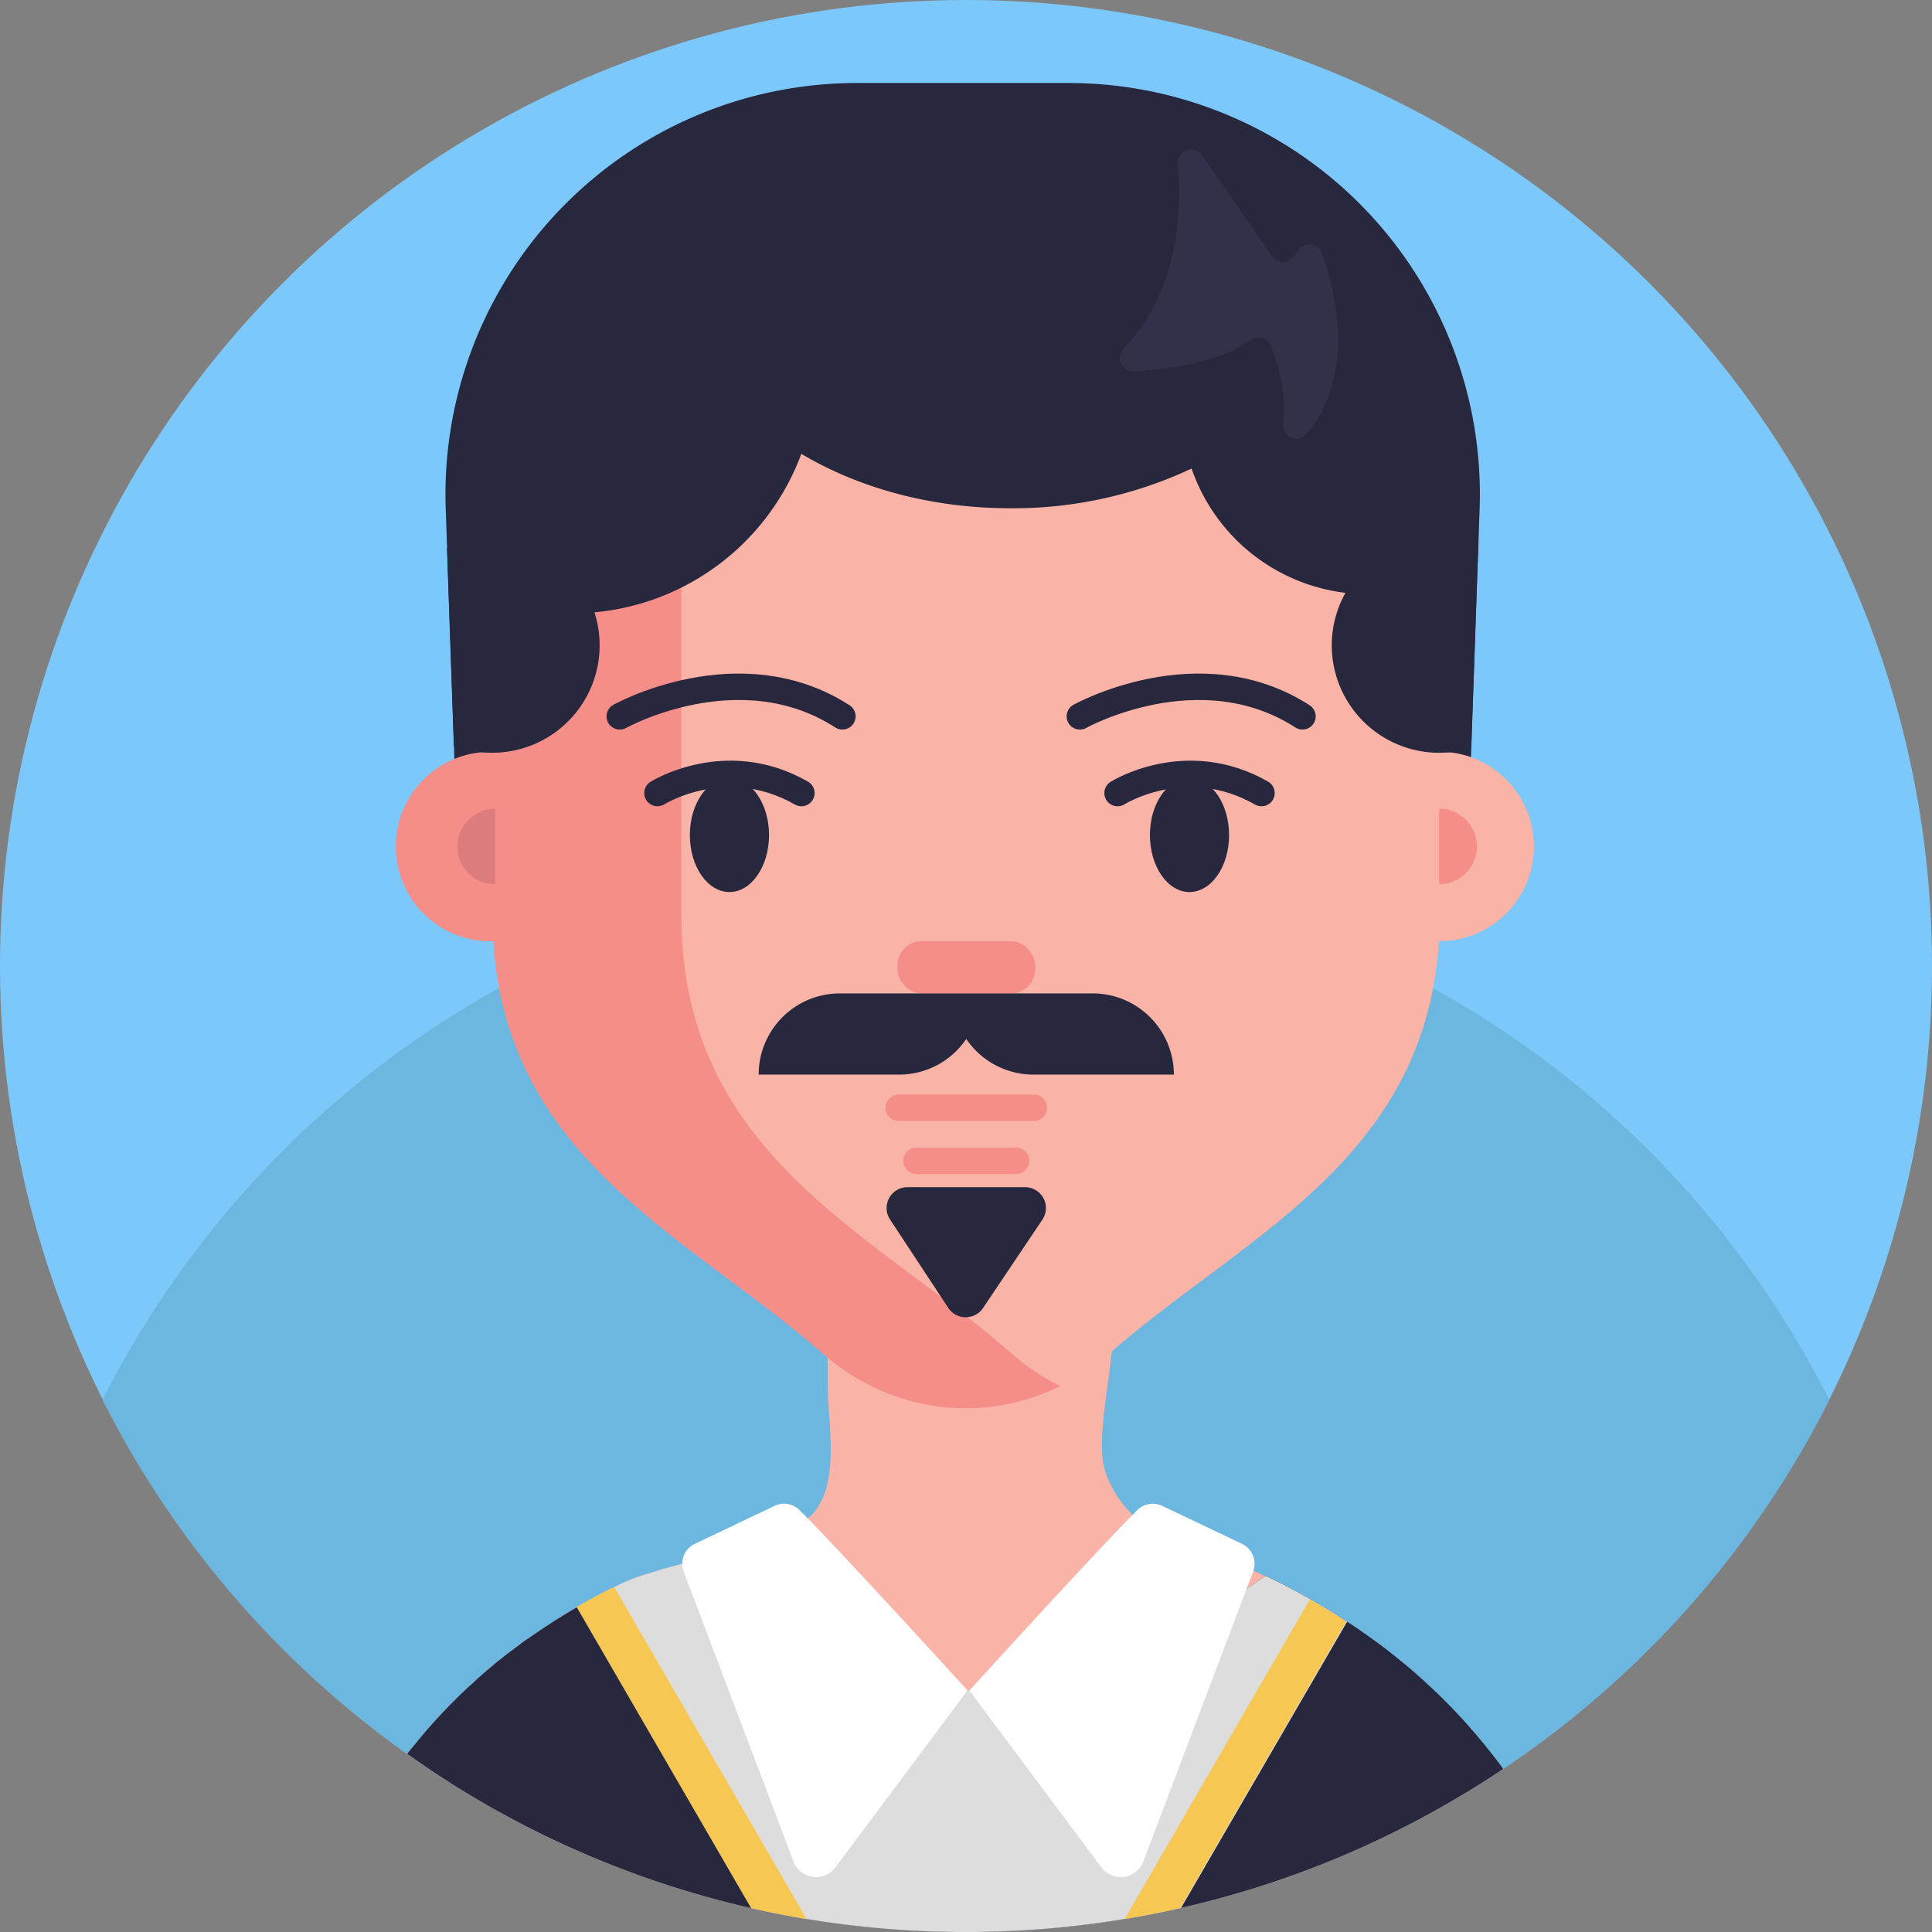 <svg xmlns="http://www.w3.org/2000/svg" viewBox="0 0 512 512"><rect x="0" y="0" width="512" height="512" fill="#808080" stroke="none"/><defs><style>.cls-1{fill:#7cc8fb;}.cls-2{fill:#6cb7e0;}.cls-3{fill:#27273d;}.cls-4{fill:#fab3a7;}.cls-5{fill:#f58d89;}.cls-6,.cls-9{fill:none;stroke-linecap:round;stroke-miterlimit:10;stroke-width:7px;}.cls-6{stroke:#27273d;}.cls-7{fill:#dd7c7c;}.cls-8{fill:#32314b;}.cls-9{stroke:#f58d89;}.cls-10{fill:#ddd;}.cls-11{fill:#f6c752;}.cls-12{fill:#fff;}</style></defs><title>Avatar Users2</title><g id="BULINE"><circle class="cls-1" cx="256" cy="256" r="256"/></g><g id="Icons"><path class="cls-2" d="M484.77,371a257.23,257.23,0,0,1-86.39,97.78l-.19.13q-4,2.67-8.09,5.19-2.18,1.33-4.38,2.63A253.9,253.9,0,0,1,313,505.61a1.14,1.14,0,0,1-.25.06q-7.27,1.66-14.7,2.88a258.65,258.65,0,0,1-84.33,0q-7.3-1.21-14.47-2.84l-.24-.05a254.77,254.77,0,0,1-79.42-33c-2-1.3-4.09-2.62-6.1-4s-3.75-2.55-5.59-3.87l-.72-.51a256.92,256.92,0,0,1-80-93.3A257.1,257.1,0,0,1,132.28,261.83l.08-.05a254.2,254.2,0,0,1,48.2-20.48c1.37-.43,2.75-.84,4.14-1.24q7.25-2.1,14.67-3.78,8.16-1.83,16.5-3.15a258.68,258.68,0,0,1,90.23,1.77q10.68,2.11,21,5.12A256.32,256.32,0,0,1,484.77,371Z"/><path class="cls-3" d="M392.12,134.76l-.34,9.78-1.87,53.64v0l-.9,26.12H121.22l-.92-26.71-1.82-52.39-.36-10.46A109,109,0,0,1,227,22h56.18A109,109,0,0,1,392.12,134.76Z"/><path class="cls-4" d="M398.38,468.78l-.19.13q-4,2.67-8.09,5.19-2.18,1.33-4.38,2.63A253.9,253.9,0,0,1,313,505.61a1.14,1.14,0,0,1-.25.06q-7.27,1.66-14.7,2.88a258.65,258.65,0,0,1-84.33,0q-7.3-1.21-14.47-2.84l-.24-.05a254.77,254.77,0,0,1-79.42-33c-2-1.3-4.09-2.62-6.1-4s-3.75-2.55-5.59-3.87c.53-.69,1.07-1.36,1.62-2s1.16-1.43,1.74-2.13a148.5,148.5,0,0,1,10.26-11.1c.53-.52,1.08-1.05,1.62-1.55s1-1,1.6-1.49,1-.94,1.51-1.4,1.29-1.15,1.94-1.71c.45-.4.91-.78,1.37-1.17s1-.81,1.42-1.2,1.13-.93,1.71-1.38l1.9-1.51,1-.73,1.81-1.36c.81-.61,1.62-1.2,2.44-1.78a.15.15,0,0,1,.07,0c.77-.55,1.54-1.09,2.33-1.62,1.05-.74,2.11-1.44,3.19-2.13.71-.48,1.43-.94,2.16-1.4,1.72-1.09,3.46-2.15,5.26-3.18h0l.15-.08c.76-.43,1.53-.87,2.3-1.29l.71-.39.66-.36c.8-.45,1.6-.88,2.41-1.3,1.22-.65,2.46-1.28,3.71-1.89l.35-.17,2.29-1.12.36-.16c.37-.16.76-.34,1.2-.51,1.41-.56,3.18-1.14,5.19-1.76l.57-.18.46-.13,1.06-.32c.9-.27,1.84-.54,2.81-.81l3.79-1.06.07,0,2.39-.67,2.44-.68c2.46-.69,5-1.4,7.44-2.14h0c8.67-2.6,16.88-5.46,20.84-8.52a11.38,11.38,0,0,0,1.41-1.31c7.28-8.43,3.9-23.54,3.9-34.48,0-.7,0-1.38,0-2,0-1.72,0-3.31-.07-4.76v-.11c-.56-22.58-3.12-15.64,16-22.06a30.28,30.28,0,0,1,4.86-.78c1.29-.15,2.77-.3,4.4-.44h0c6.48-.55,15.32-1,23.64-1.13h0c11.37-.15,21.77.4,23.87,2.35,3.72,3.47,3.6,11.44,2.6,20.37,0,.05,0,.09,0,.14-.23,2.1-.52,4.26-.8,6.42-1.37,10.12-2.94,20.38-.73,26a29.1,29.1,0,0,0,7.05,10.86h0c7.88,7.46,19.26,9,32,14.77l.87.38c.79.36,1.56.75,2.36,1.13l.21.1.22.1,2.75,1.36c1.82.92,3.6,1.85,5.36,2.8.87.47,1.74,1,2.6,1.44q4.05,2.28,7.86,4.69l.61.4s0,0,0,0c.63.39,1.25.79,1.87,1.2l0,0,1.55,1,1.55,1.05c1,.71,2.05,1.42,3.05,2.14s2,1.46,3,2.19,1.94,1.48,2.89,2.24c1.76,1.39,3.49,2.8,5.17,4.24.18.17.36.31.54.46.85.76,1.69,1.5,2.51,2.25s1.74,1.59,2.6,2.4,1.7,1.61,2.52,2.43,1.54,1.55,2.3,2.33c1,1,1.9,2,2.83,3,.68.75,1.36,1.49,2,2.24s1.43,1.63,2.12,2.45l.16.18c.72.86,1.44,1.72,2.14,2.6s1.42,1.77,2.12,2.67c.55.71,1.1,1.43,1.63,2.14C397.9,468.13,398.14,468.45,398.38,468.78Z"/><path class="cls-4" d="M381.54,157v85.33c0,63.66-50.67,84.05-87.6,116.42a56.84,56.84,0,0,1-75.72,0c-36.93-32.37-87.6-52.76-87.6-116.42V157c0-.28,0-.58,0-.86.29-44.54,24.19-83.12,59.08-102.36,1.13-.63,2.28-1.24,3.44-1.82a103.66,103.66,0,0,1,42.49-11.13c1.51-.08,3-.11,4.55-.11H272a105.32,105.32,0,0,1,69.66,26.53A109.16,109.16,0,0,1,350,75.38a119.22,119.22,0,0,1,31.35,75.1v0C381.48,152.65,381.54,154.8,381.54,157Z"/><path class="cls-5" d="M180.56,242.31V157C180.56,96,224.73,46,281,41.11c-3-.28-6.07-.41-9.16-.41H240.07C179.55,40.7,130.5,92.77,130.5,157v42.24a25.11,25.11,0,1,0,0,50.21h.24c3.64,58.11,51.82,78.18,87.34,109.3,18,15.78,42.53,18.65,62.9,8.58a58.28,58.28,0,0,1-12.84-8.58C231.21,326.37,180.56,306,180.56,242.31Z"/><circle class="cls-4" cx="381.4" cy="224.32" r="25.11"/><path class="cls-6" d="M164.24,189.84s31.65-17.63,59,0"/><ellipse class="cls-3" cx="193.31" cy="221.3" rx="10.49" ry="15.1"/><path class="cls-6" d="M286.17,189.84s31.65-17.63,59,0"/><ellipse class="cls-3" cx="315.23" cy="221.3" rx="10.49" ry="15.1"/><rect class="cls-5" x="237.84" y="249.43" width="36.47" height="13.83" rx="6.34"/><path class="cls-6" d="M174.23,210.17s18.12-11.44,38.15,0"/><path class="cls-6" d="M296.16,210.17s18.12-11.44,38.15,0"/><path class="cls-7" d="M131.21,214.34a10,10,0,0,0,0,20Z"/><path class="cls-5" d="M381.4,234.31a10,10,0,1,0,0-20Z"/><path class="cls-3" d="M398.38,468.78l-.19.13q-4,2.67-8.09,5.19-2.18,1.33-4.38,2.63A253.9,253.9,0,0,1,313,505.61a1.14,1.14,0,0,1-.25.06q-7.27,1.66-14.7,2.88a258.65,258.65,0,0,1-84.33,0q-7.3-1.21-14.47-2.84l-.24-.05a254.77,254.77,0,0,1-79.42-33c-2-1.3-4.09-2.62-6.1-4s-3.75-2.55-5.59-3.87c.53-.69,1.07-1.36,1.62-2s1.16-1.43,1.74-2.13a148.5,148.5,0,0,1,10.26-11.1c.53-.52,1.08-1.05,1.62-1.55s1-1,1.6-1.49,1-.94,1.51-1.4,1.29-1.15,1.94-1.71c.45-.4.91-.78,1.37-1.17s1-.81,1.42-1.2,1.13-.93,1.71-1.38l1.9-1.51,1-.73,1.81-1.36c.81-.61,1.62-1.2,2.44-1.78a.15.15,0,0,1,.07,0c.77-.55,1.54-1.09,2.33-1.62,1.05-.74,2.11-1.44,3.19-2.13.71-.48,1.43-.94,2.16-1.4,1.72-1.07,3.46-2.14,5.26-3.17h0l.15-.1c.5-.29,1-.57,1.51-.84.26-.16.53-.31.79-.45l.71-.39.66-.36c.8-.45,1.6-.88,2.41-1.3,1.22-.65,2.46-1.28,3.71-1.89l.35-.17,2.29-1.12.36-.16,1.2-.51c1.41-.56,3.18-1.14,5.19-1.76l.57-.18.46-.13,1.06-.32c.9-.27,1.84-.54,2.81-.81l3.79-1.06.07,0,2.39-.67,2.44-.68c2.46-.69,5-1.4,7.44-2.14h0l44.06,43.94,12.68-4.39,1.22-.42,5.12-1.79h0l.61-.21h0l8.64,6.81,43.1-19.22L330.37,421h0l5.06-3.38.21.1.22.1,2.75,1.36c1.82.92,3.6,1.85,5.36,2.8.87.47,1.74,1,2.6,1.44q4.05,2.28,7.86,4.69h0c.21.14.43.27.64.42.63.39,1.25.79,1.87,1.2l0,0,1.55,1,1.55,1.05c1,.71,2.05,1.42,3.05,2.14s2,1.46,3,2.19,1.94,1.48,2.89,2.24c1.76,1.39,3.49,2.8,5.17,4.24.18.17.36.31.54.46.85.76,1.69,1.5,2.51,2.25s1.74,1.59,2.6,2.4,1.7,1.61,2.52,2.43,1.54,1.55,2.3,2.33c1,1,1.9,2,2.83,3,.68.75,1.36,1.49,2,2.24s1.43,1.63,2.12,2.45l.16.18c.72.86,1.44,1.72,2.14,2.6s1.42,1.77,2.12,2.67c.55.71,1.1,1.43,1.63,2.14C397.9,468.13,398.14,468.45,398.38,468.78Z"/><path class="cls-3" d="M388.47,143.48A126.19,126.19,0,0,0,355.68,70a48.53,48.53,0,0,0-1.18-10.58,48.28,48.28,0,0,0-7.73,1.93A111.82,111.82,0,0,0,272.82,33.2H239.09c-1.61,0-3.22,0-4.82.12a109.84,109.84,0,0,0-45.12,11.82c-.61-.44-1.24-.87-1.86-1.27-.63,1-1.23,2.12-1.78,3.19-33.8,18.64-57.87,54.37-62.06,96.4a29,29,0,0,0-5,1.76l1.82,52.39a28.47,28.47,0,0,0,37.26-35.34,64.72,64.72,0,0,0,54.83-42c15.1,9,34.37,14.42,55.34,14.42a111.12,111.12,0,0,0,48.08-10.52,49.38,49.38,0,0,0,40.78,32.94,28.48,28.48,0,0,0,33.32,41.1v0l1.87-53.64A28.36,28.36,0,0,0,388.47,143.48Z"/><path class="cls-8" d="M312.13,43.43c1.21,13.85-.18,33.92-14.32,49a3.55,3.55,0,0,0,2.81,6c9.37-.66,23.11-2.6,30.69-8.28a3.56,3.56,0,0,1,5.5,1.47c1.91,5,4.27,13,3.25,20.68a3.54,3.54,0,0,0,6.29,2.6c6.79-8.28,12.48-23.06,4-47.72a3.55,3.55,0,0,0-6.21-.94L342.86,68a3.54,3.54,0,0,1-5.77-.09L318.57,41.12A3.54,3.54,0,0,0,312.13,43.43Z"/><line class="cls-9" x1="238.16" y1="293.57" x2="274.01" y2="293.57"/><line class="cls-9" x1="242.88" y1="307.63" x2="269.28" y2="307.63"/><path class="cls-3" d="M289.58,263.26h-67a21.53,21.53,0,0,0-21.53,21.52h37.2a21.48,21.48,0,0,0,17.82-9.45,21.48,21.48,0,0,0,17.82,9.45h37.2A21.53,21.53,0,0,0,289.58,263.26Z"/><path class="cls-3" d="M235.9,323.22l15.42,23.41a5.53,5.53,0,0,0,9.2,0l15.72-23.41a5.52,5.52,0,0,0-4.59-8.6H240.51A5.52,5.52,0,0,0,235.9,323.22Z"/><path class="cls-10" d="M357,429.76,313,505.61a1.14,1.14,0,0,1-.25.06q-7.27,1.66-14.7,2.88a258.65,258.65,0,0,1-84.33,0q-7.3-1.21-14.47-2.84L153,425.81c.5-.29,1-.58,1.51-.85.26-.16.53-.31.79-.45l.71-.39.66-.36c.8-.45,1.6-.88,2.41-1.3,1.22-.65,2.46-1.28,3.71-1.89l.35-.17,2.29-1.12.36-.16,1.2-.51c1.41-.56,3.18-1.14,5.19-1.76l1-.31,1.06-.32c.9-.27,1.84-.54,2.81-.81l3.79-1.06.07,0,2.39-.67,2.44-.68c2.46-.69,5-1.41,7.44-2.15h0l44.06,43.94,12.68-4.39,1.22-.42,5.12-1.78.62-.21,8.65,6.8,43.1-19.22L330.37,421h0l5.06-3.38.21.1.22.11,2.75,1.35c1.82.91,3.6,1.85,5.36,2.8.87.47,1.74,1,2.6,1.44q4.05,2.28,7.86,4.69h0l.6.4s0,0,0,0C355.72,428.94,356.34,429.35,357,429.76Z"/><path class="cls-11" d="M162.76,420.57l51,88q-7.3-1.21-14.47-2.84l-.24-.05-46.2-79.74h0l-.05-.08q4.8-2.79,10-5.32Z"/><path class="cls-11" d="M356.75,429.76l-44,75.91q-7.27,1.66-14.7,2.88l49.06-84.67Q352.12,426.7,356.75,429.76Z"/><path class="cls-12" d="M205.28,399.06l-21.1,10.05a5.85,5.85,0,0,0-3,7.36l29.1,76.82a6.4,6.4,0,0,0,11.12,1.57l35-46.88s-33.76-37.09-44.5-47.79A5.87,5.87,0,0,0,205.28,399.06Z"/><path class="cls-12" d="M301.38,400.19C290.65,410.89,256.89,448,256.89,448l35,46.88A6.41,6.41,0,0,0,303,493.29l29.1-76.82a5.87,5.87,0,0,0-3-7.36L308,399.06A5.87,5.87,0,0,0,301.38,400.19Z"/></g></svg>